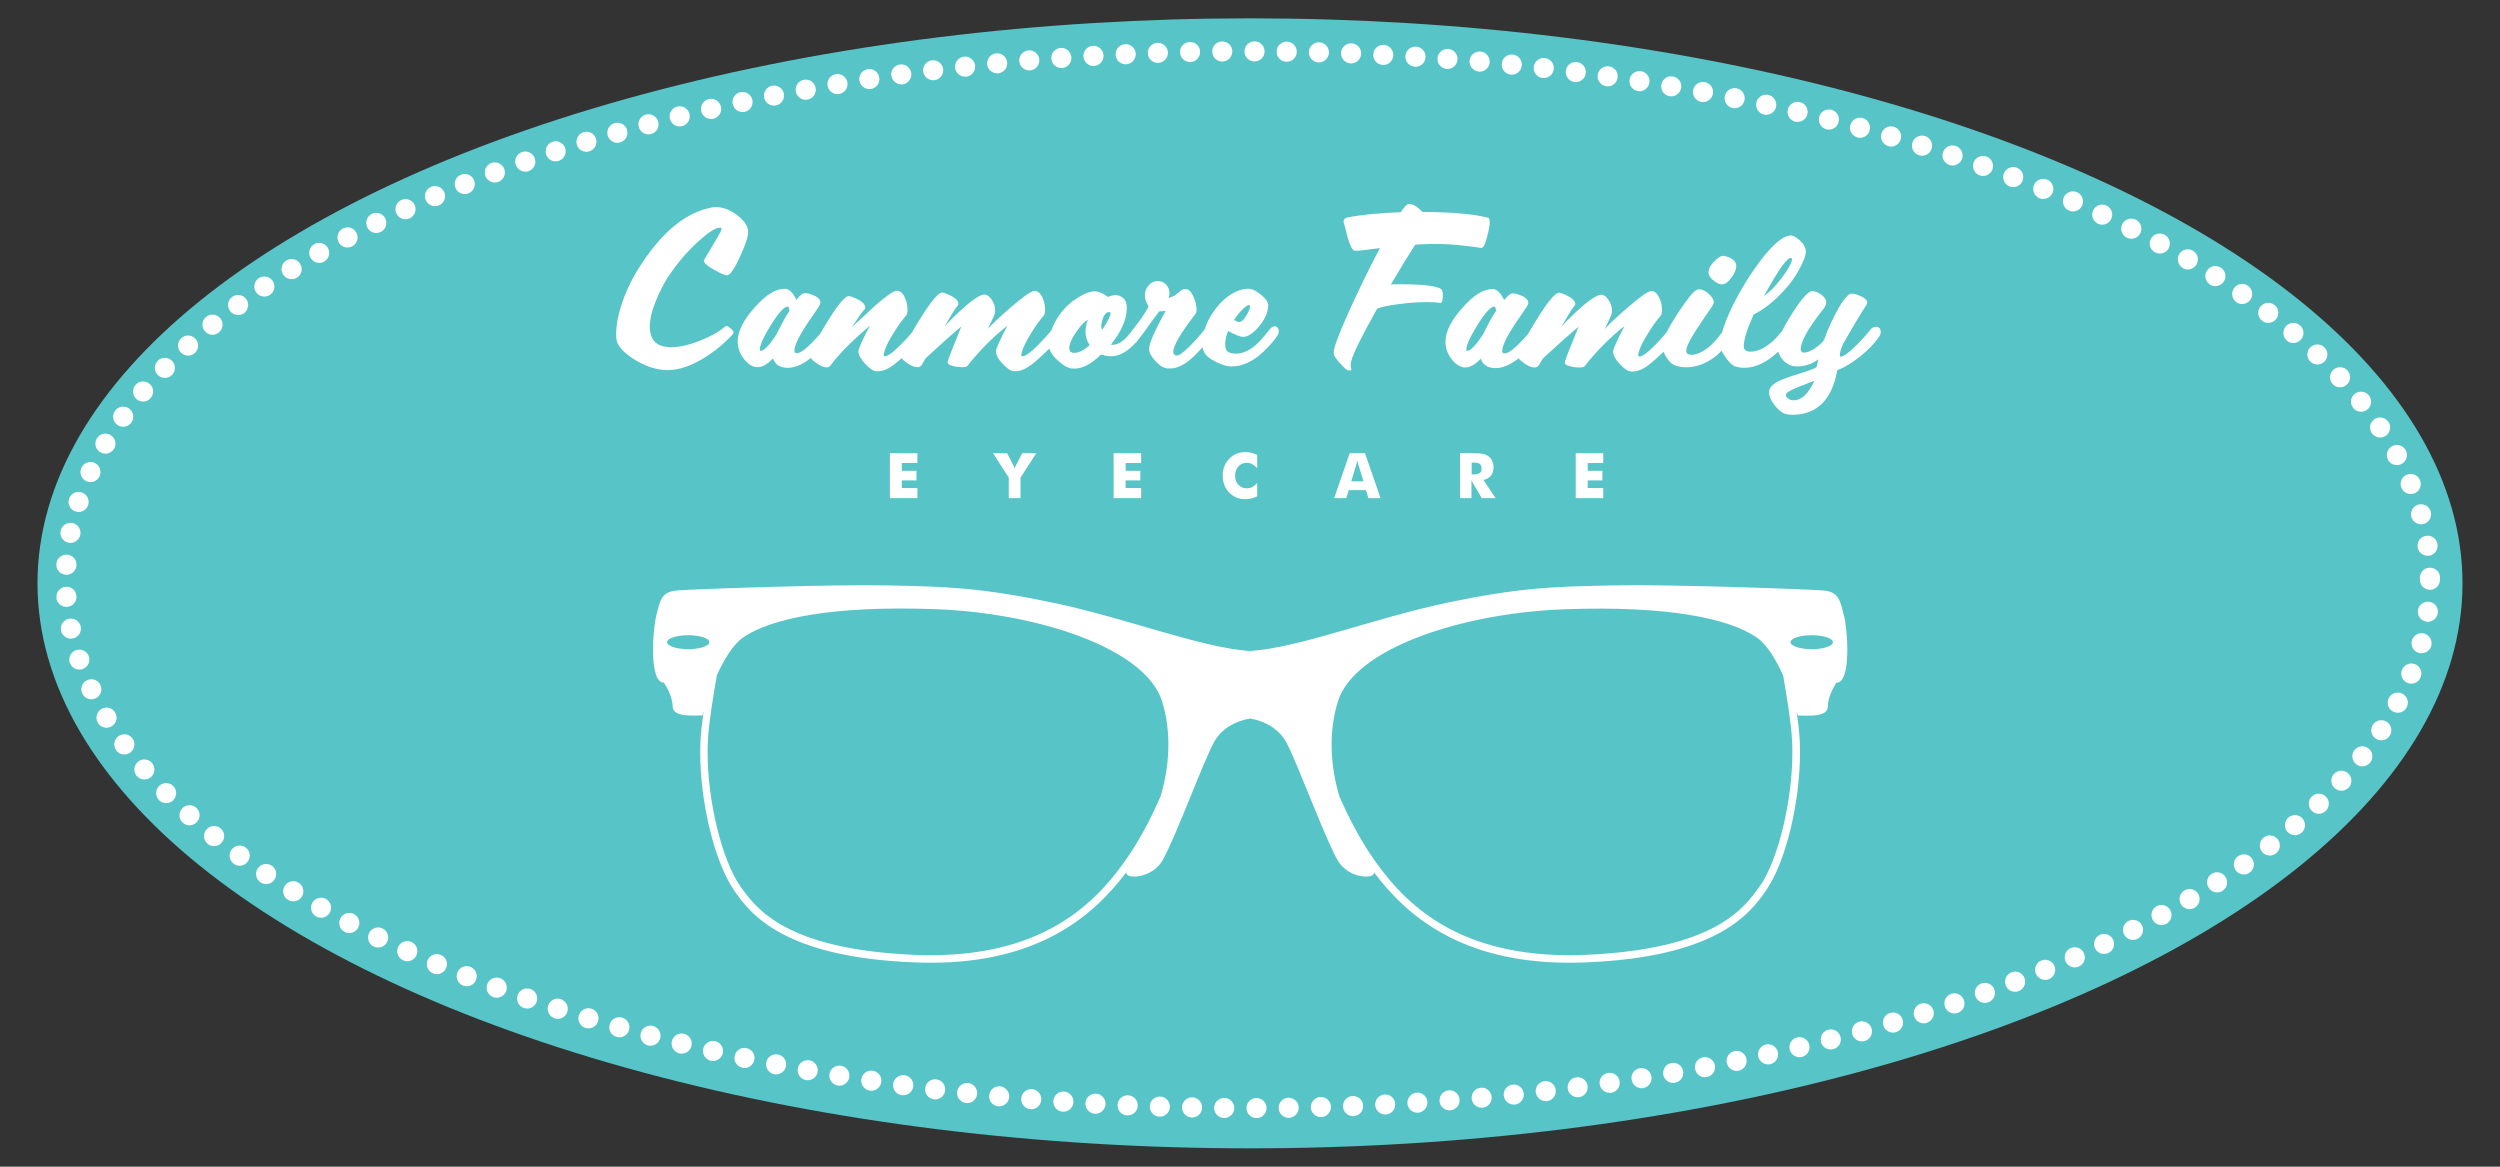 <?xml version="1.0" encoding="UTF-8"?>
<svg id="Layer_1" data-name="Layer 1" xmlns="http://www.w3.org/2000/svg" viewBox="0 0 240 112">
  <rect x="0" y="0" width="240" height="112" fill="#333333" stroke="none"/>
  <defs>
    <style>
      .cls-1 {
        fill: #57c5c7;
      }

      .cls-2 {
        fill: #fff;
      }
    </style>
  </defs>
  <ellipse class="cls-1" cx="120" cy="56" rx="116.4" ry="54.24"/>
  <path class="cls-2" d="M119.66,106.38c0-.53.43-.97.96-.97h0c.53,0,.97.43.97.96h0c0,.53-.43.97-.96.97h0c-.53,0-.96-.43-.96-.96ZM117.52,107.33c-.54,0-.96-.44-.96-.97h0c0-.54.44-.96.97-.96h0c.53,0,.96.44.96.97h0c0,.53-.44.96-.97.96h0ZM122.75,106.36c0-.54.42-.97.95-.98h0c.53,0,.97.42.98.95h0c0,.53-.42.97-.95.98h-.02c-.53,0-.95-.42-.96-.95ZM114.42,107.28c-.53-.01-.95-.45-.95-.99h0c.01-.53.45-.96.98-.95h0c.53.01.96.45.95.99h0c0,.53-.44.95-.96.95h-.02ZM125.84,106.3c-.01-.53.41-.98.94-.99h0c.53-.02.98.41.99.94h0c.01.53-.41.98-.94.99h-.03c-.52,0-.95-.42-.96-.94ZM111.31,107.2c-.53-.02-.95-.46-.93-1h0c.02-.53.46-.95,1-.93h0c.53.02.95.46.93,1h0c-.02.52-.45.93-.96.93h-.03ZM128.93,106.22c-.02-.54.39-.98.93-1h0c.53-.02.98.39,1,.93h0c.02.53-.39.98-.93,1h-.04c-.51,0-.94-.41-.96-.92ZM108.21,107.08c-.53-.02-.95-.47-.92-1.01h0c.02-.53.47-.95,1.01-.92h0c.53.02.95.47.92,1.01h0c-.02.52-.45.92-.96.92h0s-.03,0-.04,0ZM132.02,106.09c-.03-.53.38-.99.91-1.02h0c.53-.03.99.38,1.01.91h0c.03.53-.38.99-.91,1.01h0s-.03,0-.05,0h0c-.51,0-.94-.4-.96-.91ZM105.11,106.92c-.53-.03-.94-.49-.91-1.02h0c.03-.53.49-.94,1.02-.91h0c.53.03.94.49.91,1.02h0c-.03.51-.46.91-.96.91h-.06ZM135.11,105.92c-.03-.53.37-.99.9-1.03h0c.53-.03.99.37,1.02.9h0c.04.53-.37.99-.9,1.03h0s-.04,0-.06,0h0c-.5,0-.93-.39-.96-.91ZM102.01,106.72h0c-.53-.04-.93-.5-.89-1.03h0c.04-.53.5-.93,1.03-.9h0c.53.04.93.5.9,1.03h0c-.04.51-.46.9-.96.9h0s-.04,0-.07,0ZM138.2,105.71c-.04-.53.35-.99.89-1.04h0c.53-.04.99.36,1.03.89h0c.04.53-.36.99-.89,1.03h0s-.05,0-.08,0h0c-.5,0-.92-.38-.96-.89ZM98.92,106.48h0c-.53-.04-.93-.51-.88-1.04h0c.04-.53.51-.93,1.04-.88h0c.53.04.93.51.88,1.04h0c-.04.5-.46.89-.96.89h0s-.06,0-.08,0ZM141.28,105.47c-.05-.53.34-1,.87-1.05h0c.53-.05,1,.34,1.05.87h0c.05.53-.34,1-.87,1.05h0s-.06,0-.09,0h0c-.5,0-.92-.38-.96-.88ZM95.83,106.21c-.53-.05-.92-.52-.87-1.05h0c.05-.53.52-.92,1.05-.87h0c.53.05.92.52.87,1.05h0c-.05.5-.47.87-.96.87h0s-.06,0-.09,0ZM144.36,105.18c-.06-.53.33-1,.86-1.06h0c.53-.05,1,.33,1.06.86h0c.05.53-.33,1-.86,1.06h0s-.07,0-.1,0h0c-.49,0-.9-.37-.96-.87ZM92.74,105.89c-.53-.06-.91-.53-.86-1.06h0c.06-.53.53-.91,1.07-.86h0c.53.06.91.54.85,1.07h0c-.05.49-.47.86-.96.86h0s-.07,0-.1,0ZM147.43,104.86c-.06-.53.32-1.01.85-1.07h0c.53-.06,1.01.32,1.07.85h0c.06.53-.32,1.01-.85,1.07h0s-.08,0-.11,0h0c-.48,0-.9-.36-.96-.86ZM89.66,105.54c-.53-.07-.91-.55-.84-1.08h0c.06-.53.54-.91,1.07-.84h0c.53.06.91.55.84,1.08h0c-.06.49-.48.85-.96.85h0s-.08,0-.12,0ZM150.5,104.5c-.07-.53.3-1.01.83-1.08h0c.53-.07,1.01.3,1.08.83h0c.07.53-.3,1.01-.83,1.08h0s-.08,0-.13,0h0c-.48,0-.89-.35-.95-.84ZM86.57,105.14h0c-.53-.07-.9-.56-.82-1.09h0c.07-.53.56-.9,1.09-.83h0c.53.07.9.56.83,1.09h0c-.06.48-.48.83-.95.83h0s-.09,0-.13,0ZM153.57,104.09c-.08-.53.29-1.02.82-1.09h0c.53-.07,1.02.29,1.09.82h0c.08.53-.29,1.02-.82,1.09h0s-.09,0-.14,0h0c-.47,0-.88-.34-.95-.83ZM83.5,104.7c-.53-.08-.89-.57-.81-1.1h0c.08-.53.57-.89,1.1-.81h0c.53.08.89.57.81,1.1h0c-.07.48-.48.82-.95.82h0s-.1,0-.14-.01ZM156.63,103.65c-.08-.53.27-1.02.8-1.1h0c.53-.08,1.02.27,1.11.8h0c.08.53-.28,1.02-.8,1.11h0s-.1.01-.15.01h0c-.47,0-.88-.34-.95-.82ZM80.43,104.21c-.53-.09-.88-.58-.8-1.11h0c.09-.52.58-.88,1.11-.79h0c.52.09.88.58.79,1.11h0c-.08.47-.49.81-.95.81h0c-.05,0-.1,0-.16-.02ZM159.68,103.16c-.09-.53.26-1.03.79-1.11h0c.53-.09,1.03.26,1.11.78h0c.09.53-.26,1.03-.79,1.11h0c-.06.01-.11.02-.17.02h0c-.46,0-.87-.33-.95-.8ZM77.37,103.69h0c-.52-.1-.87-.6-.78-1.12h0c.1-.53.6-.87,1.12-.78h0c.52.1.87.6.78,1.12h0c-.08.47-.49.79-.95.79h0c-.06,0-.11,0-.17-.01ZM162.73,102.62c-.1-.52.25-1.03.77-1.12h0c.52-.1,1.03.25,1.13.77h0c.1.52-.25,1.03-.77,1.13h0c-.06,0-.12.02-.18.02h0c-.46,0-.86-.32-.95-.79ZM74.32,103.12c-.52-.1-.86-.61-.76-1.13h0c.1-.52.61-.87,1.13-.76h0c.52.1.87.61.76,1.13h0c-.09.46-.49.78-.95.78h0c-.06,0-.12,0-.19-.02ZM165.77,102.04c-.11-.52.23-1.03.75-1.14h0c.52-.1,1.03.23,1.14.75h0c.11.52-.23,1.03-.75,1.14h0c-.06.01-.13.02-.19.02h0c-.45,0-.85-.31-.94-.77ZM71.27,102.5c-.52-.11-.86-.62-.74-1.14h0c.11-.52.62-.86,1.14-.74h0c.52.11.86.62.74,1.14h0c-.1.46-.5.77-.94.77h0c-.06,0-.13,0-.2-.02ZM168.79,101.42c-.11-.52.22-1.03.74-1.15h0c.52-.11,1.03.22,1.15.74h0c.11.52-.22,1.04-.74,1.15h0c-.07.02-.14.02-.21.02h0c-.44,0-.84-.31-.94-.76ZM68.24,101.83c-.52-.12-.85-.63-.73-1.15h0c.12-.52.63-.84,1.15-.73h0c.52.12.84.64.73,1.15h0c-.1.45-.5.75-.94.75h0c-.07,0-.14,0-.21-.02ZM171.81,100.75c-.12-.52.2-1.04.72-1.16h0c.52-.12,1.04.2,1.16.72h0c.12.52-.2,1.04-.72,1.16h0c-.07.02-.15.02-.22.02h0c-.44,0-.83-.3-.94-.75ZM65.21,101.12c-.52-.13-.83-.65-.71-1.17h0c.13-.52.65-.83,1.17-.71h0c.52.13.83.65.71,1.17h0c-.11.44-.5.74-.94.74h0c-.08,0-.15,0-.23-.03ZM174.82,100.02c-.13-.51.18-1.04.7-1.17h0c.52-.13,1.04.18,1.17.7h0c.13.52-.18,1.04-.7,1.17h0c-.08.02-.16.03-.24.03h0c-.43,0-.83-.29-.94-.73ZM62.2,100.36c-.51-.14-.82-.66-.69-1.18h0c.13-.51.66-.82,1.18-.69h0c.52.14.82.66.69,1.18h0c-.11.43-.5.72-.93.72h0c-.08,0-.16,0-.25-.03ZM177.81,99.26c-.14-.51.17-1.04.68-1.18h0c.51-.14,1.05.16,1.19.68h0c.14.51-.16,1.04-.68,1.18h0c-.09.02-.17.03-.26.03h0c-.42,0-.81-.28-.93-.71ZM59.19,99.54c-.51-.14-.81-.68-.66-1.19h0c.14-.51.68-.81,1.19-.66h0c.51.14.81.67.67,1.19h0c-.12.42-.51.7-.93.7h0c-.09,0-.17-.01-.26-.04ZM180.8,98.43c-.15-.51.14-1.05.66-1.19h0c.51-.15,1.05.14,1.19.65h0c.15.51-.14,1.05-.65,1.2h0c-.09.03-.18.04-.27.04h0c-.42,0-.8-.27-.93-.7ZM56.21,98.68c-.51-.15-.8-.69-.64-1.2h0c.15-.51.69-.8,1.2-.65h0c.51.15.8.69.65,1.2h0c-.13.42-.51.69-.92.69h0c-.09,0-.19-.01-.28-.04ZM183.76,97.56c-.16-.51.13-1.05.63-1.21h0c.51-.16,1.05.13,1.21.63h0c.16.51-.13,1.05-.63,1.21h0c-.1.03-.19.05-.29.05h0c-.41,0-.79-.26-.92-.68ZM53.24,97.75h0c-.5-.16-.79-.71-.62-1.21h0c.16-.51.71-.79,1.22-.62h0c.5.17.79.71.62,1.22h0c-.13.41-.51.67-.92.67h0c-.1,0-.2-.01-.3-.05ZM186.71,96.63c-.17-.5.1-1.05.61-1.22h0c.51-.17,1.05.1,1.22.61h0c.17.51-.1,1.05-.61,1.22h0c-.1.03-.21.05-.31.05h0c-.4,0-.78-.26-.91-.66ZM50.29,96.77c-.5-.17-.77-.72-.6-1.23h0c.17-.5.72-.77,1.23-.6h0c.5.18.77.72.6,1.23h0c-.14.4-.51.65-.91.65h0c-.1,0-.21-.02-.31-.05ZM189.64,95.64c-.18-.5.08-1.05.59-1.23h0c.5-.18,1.05.08,1.23.58h0c.18.5-.08,1.06-.59,1.23h0c-.11.04-.22.06-.32.06h0c-.4,0-.77-.25-.91-.64ZM47.35,95.72c-.5-.18-.76-.74-.57-1.24h0c.18-.5.74-.76,1.24-.57h0c.5.18.76.74.57,1.24h0c-.14.39-.51.63-.91.63h0c-.11,0-.22-.02-.33-.06ZM192.55,94.59c-.19-.5.06-1.06.56-1.25h0c.5-.19,1.06.06,1.24.56h0c.19.5-.06,1.06-.56,1.25h0c-.11.04-.23.06-.34.06h0c-.39,0-.76-.23-.9-.62ZM44.45,94.61h0c-.5-.19-.74-.75-.54-1.25h0c.19-.5.75-.74,1.25-.54h0c.5.2.74.76.54,1.25h0c-.15.38-.51.61-.9.61h0c-.12,0-.24-.02-.35-.07ZM195.44,93.47c-.2-.5.03-1.06.53-1.26h0c.49-.2,1.06.03,1.26.53h0c.2.49-.03,1.06-.53,1.26h0c-.12.05-.24.07-.36.07h0c-.38,0-.74-.23-.89-.6ZM41.56,93.44c-.49-.21-.72-.77-.51-1.26h0c.21-.49.77-.72,1.27-.51h0c.49.21.72.77.51,1.26h0c-.16.37-.51.59-.89.59h0c-.13,0-.25-.02-.38-.08ZM198.29,92.29c-.21-.49,0-1.06.5-1.27h0c.49-.22,1.06,0,1.27.5h0c.22.49,0,1.06-.5,1.27h0c-.13.06-.26.08-.39.08h0c-.37,0-.72-.22-.88-.58ZM38.7,92.19c-.49-.22-.7-.79-.48-1.28h0c.22-.48.79-.7,1.28-.48h0c.49.22.7.79.48,1.28h0c-.16.35-.51.57-.88.57h0c-.14,0-.27-.03-.4-.09ZM201.12,91.04c-.22-.48-.02-1.06.46-1.29h0c.48-.22,1.06-.02,1.28.46h0c.22.48.02,1.06-.46,1.28h0c-.13.06-.27.09-.41.09h0c-.36,0-.71-.21-.87-.55ZM35.88,90.87c-.48-.23-.68-.81-.45-1.29h0c.23-.48.81-.68,1.29-.45h0c.48.23.68.81.45,1.29h0c-.17.34-.51.54-.87.54h0c-.14,0-.29-.03-.42-.1ZM203.91,89.71c-.24-.48-.05-1.06.42-1.3h0c.48-.24,1.06-.05,1.3.42h0c.24.48.05,1.06-.43,1.3h0c-.14.07-.29.1-.43.1h0c-.35,0-.69-.19-.86-.53ZM33.09,89.46h0c-.47-.25-.66-.83-.41-1.3h0c.25-.47.83-.66,1.3-.41h0c.47.25.66.83.41,1.3h0c-.17.33-.51.52-.86.52h0c-.15,0-.3-.03-.45-.11ZM206.66,88.3c-.26-.47-.08-1.05.38-1.31h0c.47-.25,1.06-.08,1.31.39h0c.26.47.08,1.05-.38,1.31h0c-.15.08-.3.12-.46.12h0c-.34,0-.67-.18-.85-.5ZM30.35,87.98c-.46-.26-.63-.85-.37-1.31h0c.26-.46.85-.63,1.31-.37h0c.46.26.63.85.37,1.31h0c-.18.31-.5.49-.84.49h0c-.16,0-.32-.04-.47-.12ZM209.37,86.8c-.27-.46-.12-1.05.34-1.32h0c.46-.27,1.05-.12,1.32.34h0c.27.46.11,1.05-.34,1.32h0c-.15.09-.32.14-.49.14h0c-.33,0-.65-.17-.83-.48ZM27.65,86.39c-.46-.28-.6-.87-.32-1.33h0c.28-.46.87-.6,1.33-.32h0c.46.28.6.87.32,1.33h0c-.18.3-.5.46-.82.46h0c-.17,0-.34-.05-.5-.14ZM212.03,85.22c-.29-.45-.16-1.05.29-1.33h0c.45-.29,1.05-.15,1.33.3h0c.29.45.15,1.04-.29,1.33h0c-.16.1-.34.15-.52.15h0c-.32,0-.63-.16-.81-.45ZM25.01,84.71c-.44-.3-.56-.9-.27-1.34h0c.3-.44.89-.56,1.34-.27h0c.45.29.57.89.27,1.34h0c-.18.28-.49.43-.8.43h0c-.18,0-.37-.05-.54-.16ZM214.62,83.53c-.3-.44-.2-1.04.24-1.34h0c.44-.3,1.04-.2,1.34.24h0c.3.44.2,1.04-.24,1.34h0c-.17.12-.36.18-.55.18h0c-.3,0-.6-.14-.79-.42ZM22.44,82.92c-.43-.32-.53-.92-.21-1.35h0c.31-.43.92-.53,1.35-.21h0c.43.31.53.92.21,1.35h0c-.19.26-.48.4-.78.4h0c-.2,0-.39-.06-.57-.18ZM217.14,81.75c-.32-.42-.24-1.03.18-1.35h0c.42-.32,1.03-.24,1.35.18h0c.32.42.24,1.03-.18,1.35h0c-.18.14-.38.2-.59.2h0c-.29,0-.58-.13-.77-.38ZM19.95,81.02h0c-.42-.34-.48-.94-.15-1.36h0c.33-.42.94-.48,1.36-.15h0c.42.33.48.94.14,1.36h0c-.19.24-.47.36-.75.36h0c-.21,0-.42-.07-.6-.21ZM219.58,79.84c-.34-.41-.3-1.02.11-1.36h0c.41-.34,1.02-.3,1.36.11h0c.34.41.3,1.02-.11,1.36h0c-.18.15-.4.23-.62.23h0c-.27,0-.54-.12-.74-.34ZM17.55,78.98c-.4-.35-.43-.96-.07-1.36h0c.36-.4.97-.43,1.36-.07h0c.4.35.43.96.07,1.36h0c-.19.21-.46.32-.72.32h0c-.23,0-.46-.08-.64-.25ZM221.91,77.82c-.37-.38-.35-1,.03-1.36h0c.38-.37,1-.35,1.36.03h0c.37.38.35,1-.03,1.36h0c-.19.18-.43.27-.66.27h0c-.26,0-.51-.1-.7-.3ZM15.27,76.82c-.37-.38-.37-.99,0-1.36h0c.38-.38.99-.37,1.36,0h0c.38.38.37.99,0,1.36h0c-.19.19-.43.28-.68.28h0c-.25,0-.5-.1-.69-.29ZM224.12,75.66c-.39-.36-.42-.97-.06-1.36h0c.36-.39.97-.42,1.36-.06h0c.39.36.42.97.06,1.36h0c-.19.21-.45.31-.71.31h0c-.23,0-.47-.09-.66-.26ZM13.13,74.5c-.35-.4-.3-1.01.1-1.36h0c.4-.35,1.01-.3,1.36.1h0c.35.4.3,1.01-.1,1.36h0c-.18.16-.41.23-.63.23h0c-.27,0-.54-.11-.73-.34ZM226.19,73.36c-.42-.33-.49-.94-.16-1.35h0c.33-.42.94-.49,1.35-.16h0c.42.33.49.94.16,1.35h0c-.19.24-.47.37-.76.37h0c-.21,0-.42-.07-.6-.21ZM11.16,72.03c-.32-.43-.22-1.03.21-1.35h0c.43-.32,1.03-.22,1.35.21h0c.31.43.22,1.03-.21,1.35h0c-.17.13-.37.19-.57.19h0c-.3,0-.59-.14-.78-.39ZM228.07,70.91c-.44-.3-.56-.9-.27-1.34h0c.3-.44.89-.56,1.34-.27h0c.44.3.56.9.27,1.34h0c-.18.28-.49.43-.8.43h0c-.18,0-.37-.05-.53-.16ZM9.4,69.39c-.28-.46-.13-1.05.33-1.32h0c.46-.28,1.05-.13,1.32.33h0c.28.46.13,1.05-.33,1.32h0c-.16.1-.33.14-.5.14h0c-.33,0-.65-.17-.83-.46ZM229.73,68.31c-.47-.25-.65-.83-.4-1.31h0c.25-.47.84-.65,1.31-.4h0c.47.25.65.83.4,1.31h0c-.17.33-.5.51-.85.51h0c-.15,0-.31-.04-.45-.11ZM7.9,66.58c-.23-.48-.02-1.06.46-1.28h0c.48-.23,1.06-.02,1.28.46h0c.23.48.02,1.06-.46,1.28h0c-.13.06-.27.09-.41.09h0c-.36,0-.71-.21-.87-.55ZM231.13,65.56c-.5-.2-.74-.76-.54-1.26h0c.2-.49.76-.73,1.25-.54h0c.5.2.74.76.54,1.26h0c-.15.38-.51.61-.9.61h0c-.12,0-.24-.02-.36-.07ZM6.7,63.63c-.17-.5.1-1.05.61-1.22h0c.5-.17,1.05.1,1.22.6h0c.17.5-.1,1.05-.6,1.22h0c-.1.04-.21.05-.31.05h0c-.4,0-.78-.25-.91-.66ZM232.22,62.68c-.52-.14-.82-.67-.68-1.18h0c.14-.51.67-.82,1.18-.68h0c.51.14.82.67.68,1.18h0c-.11.43-.51.71-.93.71h0c-.08,0-.17,0-.25-.03ZM5.86,60.54c-.11-.52.23-1.03.75-1.14h0c.52-.1,1.03.23,1.14.75h0c.11.52-.23,1.03-.75,1.14h0c-.06.01-.13.02-.19.02h0c-.45,0-.85-.31-.95-.77ZM232.95,59.68c-.53-.07-.9-.56-.83-1.08h0c.07-.53.55-.9,1.08-.83h0c.53.07.9.55.83,1.08h0c-.06.48-.48.84-.95.84h0s-.09,0-.13,0ZM5.42,57.36c-.04-.53.36-.99.89-1.03h0c.53-.04.99.36,1.03.9h0c.04.53-.36.99-.9,1.03h-.07c-.5,0-.93-.39-.96-.9ZM232.31,55.65s0-.06,0-.09h0s0-.06,0-.09h0c0-.54.42-.97.96-.97h0c.53,0,.97.42.97.95h0s0,.07,0,.1h0s0,.06,0,.1h0c0,.53-.43.97-.96.97h0c-.53,0-.97-.43-.97-.97ZM6.31,55.17c-.53-.03-.94-.49-.9-1.02h0c.03-.53.49-.94,1.03-.9h0c.53.03.94.49.9,1.02h0c-.03.51-.46.91-.96.91h0s-.04,0-.06,0ZM232.09,52.53c-.07-.53.29-1.02.82-1.09h0c.53-.08,1.02.29,1.09.82h0c.07.53-.29,1.02-.82,1.09h0s-.09,0-.14,0h0c-.47,0-.88-.35-.95-.83ZM6.58,52.1c-.52-.1-.87-.61-.76-1.13h0c.1-.52.61-.87,1.13-.76h0c.52.1.86.61.76,1.13h0c-.09.46-.5.78-.95.78h0c-.06,0-.13,0-.19-.02ZM231.49,49.63c-.14-.51.16-1.04.67-1.19h0c.51-.14,1.04.16,1.19.67h0c.14.51-.16,1.04-.67,1.19h0c-.08.02-.17.03-.26.03h0c-.42,0-.81-.28-.93-.71ZM7.24,49.1c-.5-.17-.78-.71-.61-1.22h0c.17-.5.71-.78,1.22-.61h0c.5.17.78.71.61,1.22h0c-.13.4-.51.66-.91.66h0c-.1,0-.2-.02-.3-.05ZM230.53,46.83c-.2-.49.03-1.06.53-1.26h0c.49-.2,1.06.03,1.26.53h0c.2.49-.03,1.06-.53,1.26h0c-.12.05-.24.07-.36.07h0c-.38,0-.74-.22-.89-.6ZM8.28,46.19c-.48-.22-.69-.8-.47-1.28h0c.22-.48.8-.69,1.28-.47h0c.48.22.69.8.47,1.28h0c-.16.35-.51.56-.87.56h0c-.14,0-.27-.03-.41-.09ZM229.25,44.14c-.25-.47-.08-1.05.39-1.31h0c.47-.25,1.05-.08,1.31.39h0c.25.47.08,1.06-.39,1.31h0c-.14.08-.3.12-.46.12h0c-.34,0-.67-.18-.85-.5ZM9.63,43.42c-.46-.27-.61-.86-.34-1.32h0c.27-.46.86-.61,1.32-.34h0c.46.27.61.87.34,1.32h0c-.18.3-.5.47-.83.47h0c-.17,0-.34-.05-.49-.14ZM227.69,41.58c-.3-.44-.18-1.04.26-1.34h0c.44-.3,1.04-.18,1.34.26h0c.3.44.18,1.04-.26,1.34h0c-.17.11-.35.16-.54.16h0c-.31,0-.61-.15-.8-.42ZM11.26,40.79c-.43-.31-.53-.92-.22-1.35h0c.31-.43.91-.53,1.35-.22h0c.43.31.53.92.22,1.35h0c-.19.26-.48.4-.78.4h0c-.19,0-.39-.06-.56-.18ZM225.91,39.16h0c-.34-.42-.27-1.02.15-1.35h0c.42-.33,1.02-.27,1.35.15h0c.34.42.27,1.03-.15,1.36h0c-.18.14-.39.21-.6.21h0c-.28,0-.56-.12-.75-.36ZM13.11,38.32c-.4-.34-.45-.95-.11-1.36h0c.35-.41.95-.45,1.36-.11h0c.41.34.46.95.11,1.36h0c-.19.22-.46.34-.73.34h0c-.22,0-.45-.08-.63-.23ZM223.94,36.87c-.36-.39-.34-1,.05-1.36h0c.39-.36,1-.34,1.36.05h0c.36.39.34,1-.05,1.36h0c-.18.17-.42.26-.66.26h0c-.26,0-.52-.1-.71-.31ZM15.15,36c-.38-.37-.38-.98-.01-1.36h0c.37-.38.99-.38,1.36-.01h0c.38.37.39.98.02,1.36h0c-.19.19-.44.29-.69.29h0c-.25,0-.49-.09-.68-.28ZM221.81,34.73h0c-.39-.37-.4-.98-.04-1.36h0c.37-.39.98-.4,1.36-.04h0c.38.37.4.98.04,1.36h0c-.19.2-.45.3-.7.3h0c-.24,0-.48-.09-.66-.26ZM17.34,33.82c-.36-.39-.33-1,.07-1.36h0c.39-.36,1-.33,1.36.07h0c.36.4.33,1.01-.07,1.36h0c-.18.17-.42.25-.64.25h0c-.26,0-.53-.11-.72-.32ZM219.55,32.7c-.41-.34-.46-.95-.12-1.36h0c.34-.41.95-.46,1.36-.11h0c.41.34.46.95.11,1.36h0c-.19.22-.46.34-.74.34h0c-.22,0-.44-.07-.62-.23ZM19.65,31.77c-.34-.41-.27-1.02.14-1.35h0c.41-.34,1.02-.27,1.36.14h0c.34.42.27,1.02-.14,1.36h0c-.18.14-.39.22-.61.22h0c-.28,0-.56-.12-.75-.36ZM217.17,30.8c-.42-.32-.51-.93-.18-1.35h0c.32-.42.93-.51,1.35-.18h0c.43.32.51.93.18,1.35h0c-.19.25-.48.38-.77.38h0c-.2,0-.41-.06-.58-.2ZM22.08,29.85c-.31-.43-.22-1.03.21-1.35h0c.43-.31,1.03-.22,1.35.21h0c.31.43.22,1.03-.21,1.35h0c-.17.13-.37.18-.57.18h0c-.3,0-.59-.14-.78-.39ZM214.7,29.01c-.44-.3-.54-.91-.24-1.34h0c.3-.44.9-.55,1.34-.24h0c.44.3.54.91.24,1.34h0c-.19.27-.49.42-.79.42h0c-.19,0-.38-.06-.55-.17ZM24.58,28.05c-.3-.44-.18-1.04.26-1.34h0c.44-.3,1.04-.18,1.34.26h0c.3.44.18,1.04-.26,1.34h0c-.17.11-.35.16-.54.16h0c-.31,0-.62-.15-.8-.43ZM212.16,27.32c-.45-.29-.58-.88-.3-1.33h0c.29-.45.88-.58,1.33-.3h0c.45.28.59.88.3,1.33h0c-.18.29-.5.45-.82.45h0c-.18,0-.36-.05-.52-.15ZM27.17,26.34c-.28-.45-.14-1.05.32-1.33h0c.46-.28,1.05-.14,1.33.32h0c.28.46.14,1.05-.32,1.33h0c-.16.1-.33.14-.5.14h0c-.33,0-.64-.16-.83-.46ZM209.55,25.73c-.46-.27-.62-.86-.35-1.32h0c.27-.46.86-.62,1.32-.34h0c.46.27.62.86.34,1.32h0c-.18.3-.5.48-.83.48h0c-.17,0-.34-.04-.49-.13ZM29.81,24.75c-.26-.46-.1-1.05.36-1.31h0c.46-.26,1.05-.1,1.31.36h0c.26.46.1,1.05-.36,1.31h0c-.15.09-.31.13-.47.13h0c-.34,0-.66-.18-.84-.49ZM206.88,24.23c-.47-.25-.64-.84-.39-1.31h0c.25-.47.84-.64,1.31-.39h0c.47.26.64.84.39,1.31h0c-.17.32-.5.5-.85.5h0c-.15,0-.31-.04-.46-.12ZM32.51,23.24c-.25-.47-.07-1.06.41-1.3h0c.47-.25,1.05-.07,1.3.41h0c.25.47.06,1.05-.41,1.3h0c-.14.07-.3.11-.45.11h0c-.35,0-.68-.19-.86-.52ZM204.17,22.82h0c-.47-.24-.67-.82-.43-1.3h0c.24-.48.82-.67,1.3-.43h0c.48.24.67.82.43,1.3h0c-.17.34-.51.53-.86.53h0c-.15,0-.3-.03-.43-.1ZM35.26,21.82c-.23-.48-.03-1.06.44-1.29h0c.48-.23,1.06-.03,1.29.45h0c.23.48.04,1.06-.44,1.29h0c-.14.06-.28.1-.42.1h0c-.36,0-.7-.2-.87-.54ZM201.41,21.48c-.48-.22-.69-.8-.47-1.28h0c.22-.48.8-.69,1.28-.47h0c.48.23.69.8.46,1.28h0c-.16.35-.51.56-.87.56h0c-.14,0-.28-.03-.41-.09ZM38.05,20.48c-.22-.49,0-1.06.48-1.28h0c.48-.22,1.06,0,1.28.48h0c.22.48,0,1.06-.48,1.28h0c-.13.06-.26.09-.4.09h0c-.37,0-.72-.21-.88-.57ZM198.62,20.22c-.49-.22-.71-.78-.5-1.27h0c.21-.49.78-.71,1.27-.5h0c.49.21.71.78.5,1.27h0c-.16.36-.51.58-.89.58h0c-.13,0-.26-.03-.38-.08ZM40.87,19.21c-.21-.49.02-1.06.51-1.27h0c.49-.21,1.06.02,1.27.51h0c.21.49-.02,1.06-.51,1.27h0c-.12.05-.25.07-.38.07h0c-.38,0-.74-.22-.89-.59ZM195.79,19.03c-.49-.2-.73-.76-.53-1.26h0c.2-.49.76-.73,1.26-.53h0c.49.2.73.76.53,1.26h0c-.15.37-.51.6-.9.6h0c-.12,0-.24-.02-.36-.07ZM43.72,18.02c-.2-.5.05-1.06.54-1.25h0c.5-.2,1.06.05,1.25.54h0c.19.5-.05,1.06-.54,1.25h0c-.11.05-.23.07-.35.07h0c-.38,0-.75-.23-.9-.61ZM192.93,17.9c-.5-.19-.75-.75-.56-1.24h0c.19-.5.74-.75,1.24-.56h0c.5.19.75.75.56,1.24h0c-.14.38-.51.62-.9.62h0c-.11,0-.23-.02-.34-.06ZM46.6,16.89c-.18-.5.07-1.06.57-1.24h0c.5-.18,1.05.07,1.24.57h0c.18.5-.07,1.05-.57,1.24h0c-.11.04-.22.06-.34.06h0c-.39,0-.76-.24-.91-.63ZM190.05,16.84c-.5-.18-.76-.73-.59-1.23h0c.18-.5.73-.76,1.23-.59h0c.5.18.76.73.59,1.23h0c-.14.4-.51.64-.91.64h0c-.11,0-.22-.02-.32-.06ZM49.51,15.83c-.17-.5.09-1.05.6-1.23h0c.5-.18,1.05.09,1.23.6h0c.18.5-.09,1.05-.59,1.23h0c-.1.04-.21.05-.32.05h0c-.4,0-.77-.25-.91-.65ZM187.14,15.84h0c-.5-.17-.78-.71-.61-1.22h0c.17-.5.71-.78,1.22-.61h0c.5.17.78.71.61,1.22h0c-.14.4-.51.66-.91.66h0c-.1,0-.2-.02-.3-.05ZM52.43,14.83c-.16-.51.11-1.05.62-1.22h0c.5-.16,1.05.11,1.21.62h0c.16.51-.11,1.05-.62,1.21h0c-.1.03-.2.05-.3.05h0c-.41,0-.78-.26-.92-.67ZM184.22,14.9h0c-.51-.16-.79-.7-.63-1.21h0c.16-.51.7-.79,1.21-.63h0c.51.16.79.7.64,1.21h0c-.13.42-.51.68-.92.68h0c-.09,0-.19-.02-.28-.04ZM55.38,13.89c-.15-.51.13-1.05.64-1.2h0c.51-.16,1.05.13,1.2.64h0c.15.51-.14,1.05-.65,1.2h0c-.09.03-.18.04-.28.04h0c-.42,0-.8-.27-.92-.69ZM181.27,14.02c-.51-.15-.81-.68-.66-1.19h0c.15-.51.69-.81,1.2-.66h0c.51.15.8.69.66,1.2h0c-.12.42-.51.7-.92.7h0c-.09,0-.18-.01-.27-.04ZM58.34,13.01c-.14-.51.15-1.05.67-1.19h0c.51-.14,1.05.15,1.19.66h0c.14.51-.15,1.05-.67,1.19h0c-.09.02-.18.04-.26.04h0c-.42,0-.81-.28-.93-.7ZM178.31,13.19c-.51-.14-.82-.67-.68-1.18h0c.14-.51.67-.82,1.18-.68h0c.51.14.82.67.68,1.19h0c-.12.43-.51.71-.93.71h0c-.08,0-.17,0-.25-.03ZM61.32,12.18c-.14-.51.17-1.04.69-1.18h0c.52-.14,1.04.17,1.18.69h0c.14.52-.17,1.04-.69,1.18h0c-.08.02-.17.03-.25.03h0c-.43,0-.82-.29-.93-.72ZM175.34,12.41c-.52-.13-.83-.65-.7-1.17h0c.13-.52.65-.83,1.17-.7h0c.52.13.83.65.7,1.17h0c-.11.44-.5.73-.93.73h0c-.08,0-.16,0-.24-.03ZM64.31,11.4c-.13-.52.19-1.04.71-1.17h0c.52-.13,1.04.19,1.17.71h0c.13.52-.19,1.04-.71,1.17h0c-.08.02-.15.03-.23.03h0c-.43,0-.83-.3-.94-.74ZM172.35,11.68c-.52-.12-.84-.64-.72-1.16h0c.12-.52.64-.84,1.16-.72h0c.52.12.84.64.72,1.16h0c-.1.45-.5.74-.94.74h0c-.07,0-.15,0-.22-.02ZM67.32,10.67c-.12-.52.21-1.04.73-1.16h0c.52-.12,1.04.21,1.16.73h0c.12.52-.21,1.04-.73,1.16h0c-.07.02-.14.02-.22.02h0c-.44,0-.84-.3-.94-.75ZM169.35,11c-.52-.11-.85-.63-.74-1.15h0c.11-.52.63-.85,1.15-.74h0c.52.11.85.63.74,1.15h0c-.1.45-.5.76-.94.76h0c-.07,0-.14,0-.21-.02ZM70.34,9.99c-.11-.52.22-1.03.74-1.14h0c.52-.11,1.03.22,1.15.74h0c.11.52-.22,1.03-.74,1.15h0c-.07.02-.13.02-.2.02h0c-.45,0-.85-.31-.94-.77ZM166.33,10.37c-.52-.11-.86-.62-.75-1.14h0c.11-.52.62-.86,1.14-.75h0c.52.1.86.61.75,1.14h0c-.09.46-.5.77-.95.77h0c-.06,0-.13,0-.19-.02ZM73.36,9.36c-.1-.52.24-1.03.76-1.13h0c.52-.1,1.03.24,1.13.76h0c.1.52-.24,1.03-.76,1.13h0c-.06.01-.13.02-.19.02h0c-.45,0-.86-.32-.95-.78ZM163.31,9.78h0c-.52-.1-.87-.6-.77-1.12h0c.1-.53.6-.87,1.13-.77h0c.52.1.87.6.77,1.12h0c-.09.46-.49.79-.95.79h0c-.06,0-.12,0-.18-.02ZM76.4,8.78c-.1-.53.25-1.03.78-1.12h0c.53-.1,1.03.25,1.12.78h0c.1.53-.25,1.03-.78,1.12h0c-.06.01-.12.02-.17.02h0c-.46,0-.86-.33-.95-.79ZM160.28,9.24c-.53-.09-.88-.59-.79-1.11h0c.09-.53.59-.88,1.11-.79h0c.52.09.88.59.79,1.11h0c-.08.47-.49.8-.95.8h0c-.06,0-.11,0-.16-.01ZM79.45,8.23c-.09-.53.27-1.02.79-1.11h0c.53-.09,1.02.27,1.11.79h0c.09.53-.27,1.02-.79,1.11h0c-.05,0-.1.02-.16.02h0c-.46,0-.87-.34-.95-.81ZM157.24,8.74h0c-.53-.08-.89-.58-.8-1.1h0c.08-.53.58-.89,1.1-.8h0c.53.08.89.58.8,1.1h0c-.07.47-.48.82-.95.82h0s-.1,0-.15-.01ZM82.5,7.74c-.08-.53.28-1.02.81-1.1h0c.53-.08,1.02.28,1.1.81h0c.08.53-.28,1.02-.81,1.1h0s-.1,0-.14,0h0c-.47,0-.88-.34-.95-.82ZM154.2,8.28c-.53-.08-.9-.57-.82-1.09h0c.07-.53.56-.89,1.09-.82h0c.53.08.9.56.82,1.09h0c-.07.48-.48.83-.95.83h0s-.09,0-.14,0ZM85.56,7.28c-.07-.53.3-1.01.83-1.09h0c.53-.07,1.01.3,1.09.82h0c.07.53-.3,1.02-.82,1.09h0s-.09,0-.13,0h0c-.47,0-.89-.35-.95-.83ZM151.15,7.87c-.53-.07-.9-.55-.83-1.08h0c.07-.53.55-.9,1.08-.83h0c.53.07.9.55.83,1.08h0c-.06.49-.48.84-.95.84h0s-.08,0-.13,0ZM88.62,6.87c-.06-.53.31-1.01.84-1.08h0c.53-.06,1.01.31,1.08.84h0c.06.53-.31,1.01-.84,1.07h0s-.08,0-.12,0h0c-.48,0-.9-.36-.96-.85ZM148.09,7.49c-.53-.06-.91-.54-.85-1.07h0c.06-.53.54-.91,1.07-.85h0c.53.06.91.54.85,1.07h0c-.06.49-.47.85-.96.85h0s-.07,0-.11,0ZM91.69,6.5c-.06-.53.32-1,.85-1.06h0c.53-.06,1.01.32,1.07.85h0c.06.53-.32,1.01-.85,1.07h0s-.07,0-.11,0h0c-.49,0-.91-.37-.96-.86ZM145.03,7.16c-.53-.05-.92-.53-.86-1.06h0c.05-.53.53-.92,1.06-.86h0c.53.05.92.53.86,1.06h0c-.05.5-.47.87-.96.87h0s-.06,0-.1,0ZM94.77,6.17c-.05-.53.34-1,.87-1.05h0c.53-.05,1,.34,1.05.87h0c.05.53-.34,1-.87,1.05h0s-.06,0-.1,0h0c-.49,0-.91-.38-.96-.87ZM141.96,6.87c-.53-.05-.92-.51-.88-1.05h0c.05-.53.52-.92,1.05-.87h0c.53.05.92.51.88,1.05h0c-.05.5-.47.88-.96.88h0s-.06,0-.09,0ZM97.85,5.88c-.04-.53.35-1,.88-1.04h0c.53-.05,1,.35,1.04.88h0c.05.53-.35,1-.88,1.04h0s-.05,0-.08,0h0c-.5,0-.92-.38-.96-.88ZM138.89,6.62c-.53-.04-.93-.5-.89-1.03h0c.04-.53.51-.93,1.03-.89h0c.53.04.93.5.89,1.03h0c-.04.51-.46.89-.96.89h0s-.05,0-.07,0ZM100.93,5.63c-.04-.53.36-.99.89-1.03h0c.53-.04.99.36,1.03.9h0c.04.53-.36.99-.89,1.03h0s-.05,0-.07,0h0c-.5,0-.93-.39-.96-.9ZM135.82,6.4c-.53-.03-.94-.49-.9-1.02h0c.03-.53.49-.94,1.03-.9h0c.53.03.94.49.9,1.03h0c-.03.51-.46.9-.96.9h-.06ZM104.01,5.42c-.03-.53.38-.99.91-1.02h0c.53-.03.99.38,1.02.91h0c.03.53-.38.99-.91,1.02h-.06c-.51,0-.93-.39-.96-.91ZM132.74,6.23h0c-.53-.02-.94-.48-.91-1.01h0c.03-.53.48-.94,1.01-.91h0c.53.02.94.48.91,1.01h0c-.02.52-.45.92-.96.92h0s-.03,0-.05,0ZM107.1,5.25c-.02-.53.39-.98.92-1.01h0c.53-.02.98.38,1.01.92h0c.02.53-.38.99-.92,1.01h-.05c-.51,0-.94-.4-.96-.92ZM129.67,6.09h0c-.53-.02-.95-.47-.93-1h0c.02-.53.47-.95,1-.93h0c.53.02.95.47.93,1h0c-.02.52-.45.93-.96.93h-.04ZM110.19,5.11c-.02-.53.4-.98.93-1h0c.54-.02.98.4,1,.93h0c.02.53-.4.98-.93,1h-.03c-.52,0-.95-.41-.96-.93ZM126.59,5.99c-.54-.01-.95-.46-.94-.99h0c.02-.54.46-.95.99-.94h0c.53.02.95.46.94.99h0c-.01.52-.44.94-.96.94h-.02ZM113.28,5.02c-.01-.53.41-.98.95-.99h0c.53-.01.98.41.98.94h0c.01.53-.41.98-.94.99h-.02c-.52,0-.95-.42-.96-.94ZM123.51,5.93h0c-.53,0-.96-.45-.95-.98h0c0-.53.45-.96.98-.95h0c.53,0,.96.45.95.98h0c0,.53-.44.95-.96.95h-.02ZM116.37,4.95c0-.53.42-.97.96-.97h0c.53,0,.97.42.97.95h0c0,.54-.42.97-.95.98h-.01c-.53,0-.96-.42-.96-.96ZM120.43,5.9c-.53,0-.96-.43-.96-.97h0c0-.53.43-.96.97-.96h0c.53,0,.96.43.96.97h0c0,.53-.43.96-.96.96h0Z"/>
  <g>
    <polygon class="cls-2" points="85.43 47.82 88.07 47.82 88.07 46.85 86.57 46.85 86.57 46.12 87.98 46.12 87.98 45.2 86.57 45.2 86.57 44.45 88.07 44.45 88.07 43.51 85.43 43.51 85.43 47.82"/>
    <path class="cls-2" d="M97.56,44.62s-.01.02-.02.04c-.06.12-.11.22-.13.32-.02-.11-.07-.22-.13-.33,0-.02-.01-.03-.02-.03l-.58-1.11h-1.35l1.51,2.34v1.97h1.13v-1.97l1.51-2.34h-1.35l-.57,1.11Z"/>
    <polygon class="cls-2" points="106.91 47.82 109.55 47.82 109.55 46.85 108.06 46.85 108.06 46.12 109.47 46.12 109.47 45.2 108.06 45.2 108.06 44.45 109.55 44.45 109.55 43.51 106.91 43.51 106.91 47.82"/>
    <path class="cls-2" d="M119.57,43.4c-.31,0-.6.05-.86.16-.26.1-.49.26-.69.47-.22.22-.38.46-.48.73-.11.27-.16.57-.16.9,0,.41.08.78.25,1.11.17.33.41.6.74.82.17.11.35.2.55.25.2.06.42.08.65.08.19,0,.38-.02.56-.07.18-.05.37-.11.56-.2v-1.29c-.16.18-.32.31-.48.4-.16.08-.33.12-.51.12-.33,0-.6-.11-.81-.34-.21-.23-.32-.51-.32-.86,0-.37.1-.67.31-.9.21-.23.48-.35.82-.35.18,0,.35.04.51.13s.32.21.48.39v-1.28c-.19-.09-.37-.16-.56-.2-.18-.05-.37-.07-.56-.07Z"/>
    <path class="cls-2" d="M129.57,43.51l-1.49,4.31h1.17l.22-.77h1.67l.22.77h1.17l-1.49-4.31h-1.47ZM129.72,46.21l.43-1.42c.03-.09.05-.18.08-.28.02-.1.05-.2.08-.3.04.15.07.27.09.37.02.1.04.17.06.21l.44,1.42h-1.17Z"/>
    <path class="cls-2" d="M143.13,45.66c.16-.21.25-.48.25-.81,0-.22-.04-.42-.13-.6-.08-.18-.2-.33-.36-.45-.14-.1-.3-.18-.49-.22-.19-.04-.52-.07-1.01-.07h-1.23v4.31h1.1v-1.69l.99,1.69h1.33l-1.17-1.74c.31-.07.55-.21.72-.42ZM142.05,45.41c-.12.09-.3.13-.55.13h-.22v-1.13h.24c.26,0,.44.05.55.14.11.09.16.24.16.46,0,.18-.06.32-.18.41Z"/>
    <polygon class="cls-2" points="151.27 47.82 153.91 47.82 153.91 46.85 152.42 46.85 152.42 46.12 153.83 46.12 153.83 45.2 152.42 45.2 152.42 44.45 153.91 44.45 153.91 43.51 151.27 43.51 151.27 47.82"/>
    <path class="cls-2" d="M69.78,31.29c-.06,0-.12.02-.17.06-.62.52-1.42.97-2.41,1.35-1.04.42-1.96.63-2.77.63-.56,0-1-.11-1.33-.32-.48-.33-.72-.88-.72-1.65,0-.71.2-1.56.61-2.54.32-.78.68-1.51,1.1-2.16.9-1.37,1.89-2.54,2.98-3.51.95-.86,1.63-1.29,2.03-1.29.11,0,.17.04.17.11,0,.1-.13.37-.38.8-.51.86-.94,1.59-1.31,2.2-.08.2.23.5.91.89.65.38,1.08.57,1.31.57.04,0,.07,0,.09-.02.3-.14.71-.77,1.21-1.9.51-1.13.75-1.9.72-2.33-.04-.51-.39-1.02-1.06-1.53-.67-.51-1.35-.77-2.05-.77-.14,0-.27.01-.38.04-2.56.47-4.93,2.47-7.12,6-.68,1.11-1.21,2.27-1.59,3.47-.32,1.02-.47,1.91-.47,2.66,0,.34.03.61.09.8.24.59.85,1.18,1.84,1.77,1.04.61,2.04.91,3.02.91,1.05,0,2.19-.38,3.44-1.14,1.06-.65,2.01-1.42,2.83-2.33.1-.13.05-.28-.14-.46-.2-.18-.34-.28-.45-.28Z"/>
    <path class="cls-2" d="M122.33,31.35c-.15,0-.29.08-.42.25-.53.67-.95,1.15-1.27,1.44-.66.61-1.33.91-2.02.91-.45,0-.76-.13-.91-.38-.06-.11-.09-.3-.09-.55,0-.38.09-.8.28-1.25.68.39,1.18.58,1.49.57.45-.04.95-.37,1.48-1.01.54-.63.83-1.28.88-1.94.03-.33-.19-.68-.65-1.06-.42-.34-.77-.54-1.04-.59-.58-.08-1.21.1-1.9.53-.68.43-1.28,1.05-1.8,1.86-.32.49-.55.98-.7,1.47-.02.02-.04.04-.06.07-.37.49-.84,1.03-1.42,1.6-.58.58-.98.86-1.2.86-.23,0-.34-.13-.34-.38,0-.57.71-1.78,2.14-3.64.06-.08.09-.2.09-.38,0-.4-.11-.84-.32-1.3-.22-.46-.47-.69-.78-.69-.14,0-.28.06-.44.19-.43.38-.81.61-1.14.68.05-.14.08-.29.08-.46,0-.29-.09-.55-.28-.78-.18-.23-.43-.35-.75-.38-.42-.03-.75.13-1.01.46-.22.27-.32.56-.32.89-.01.35.11.71.36,1.06-.19.39-.48.85-.87,1.39-.31.42-.63.84-.94,1.24-.58.71-1.13,1.07-1.64,1.07-.06,0-.12,0-.17-.02,1.01-1.27,1.52-2.44,1.52-3.51,0-.58-.21-.96-.63-1.14-.34-.15-.73-.13-1.16.08-.41-.3-.78-.48-1.14-.53-.4-.06-.95.11-1.63.51-.75.44-1.37,1.01-1.88,1.71-.36.5-.62,1-.79,1.5-.34.43-.77.91-1.3,1.44-.75.75-1.25,1.1-1.52,1.06-.04,0-.06-.02-.06-.06-.03-.06-.01-.18.04-.34.11-.44.4-1.04.87-1.78.4-.67.82-1.25,1.23-1.73.09-.1.13-.29.13-.57,0-.43-.09-.83-.28-1.2-.22-.43-.48-.63-.8-.59-.3.04-1.06.58-2.28,1.63-1.1.96-1.82,1.64-2.14,2.03.29-.63.49-1.07.61-1.31.06-.14.09-.3.09-.47,0-.39-.12-.76-.37-1.1-.25-.34-.51-.48-.79-.42-.66.15-1.89,1.16-3.68,3.02.67-1.14,1.05-1.75,1.14-1.84.18-.16.22-.34.13-.51-.11-.23-.39-.44-.82-.64-.43-.2-.7-.27-.8-.22-.42.16-1.16,1.11-2.22,2.85-.22.35-.41.68-.58.98-.3.37-.67.77-1.11,1.2-.75.75-1.25,1.1-1.52,1.06-.04,0-.06-.02-.06-.06-.03-.06-.01-.18.04-.34.11-.44.4-1.04.87-1.78.4-.67.82-1.25,1.23-1.73.09-.1.13-.29.13-.57,0-.43-.1-.83-.28-1.2-.22-.43-.48-.63-.8-.59-.3.04-.96.49-1.97,1.37-.1.1-.86.8-2.28,2.11.63-.96,1-1.49,1.1-1.58.18-.16.22-.34.11-.53-.11-.23-.38-.44-.81-.63-.42-.19-.69-.27-.81-.23-.42.18-1.12,1.07-2.1,2.69-.21.34-.38.65-.55.93-1.07,1.23-1.81,1.85-2.22,1.85-.16,0-.25-.07-.25-.21,0-.61.61-1.76,1.82-3.47.44-.63.67-1,.68-1.1.04-.3-.17-.56-.64-.76-.46-.2-.8-.27-1.02-.19-.11.03-.33.23-.65.61-.33-.68-.68-1.04-1.06-1.06-.87-.03-1.85.56-2.92,1.77-1.08,1.2-1.63,2.28-1.65,3.23-.01.62.17,1.18.55,1.68.38.5.78.78,1.21.84.51.06,1.05-.22,1.63-.84.2.61.68.91,1.42.91.67,0,1.41-.31,2.21-.94.08.12.24.28.5.46.39.29.73.44,1.01.44.16,0,.29-.06.38-.19.81-1.1,2.07-2.37,3.78-3.81-.73,1.38-1.1,2.2-1.1,2.45,0,.35.22.76.65,1.21.43.46.78.69,1.04.7.46.04.92-.09,1.4-.4.26-.16.62-.45,1.06-.84.09.12.25.27.51.45.37.27.71.41,1,.41.16,0,.3-.06.4-.19.03-.04.16-.27.4-.68,1.38-1.28,2.52-2.29,3.42-3.04-.78,1.91-1.22,3.03-1.31,3.36-.06.19.11.34.53.44.29.08.57.11.84.11s.45-.04.51-.11c1.2-1.52,2.49-2.81,3.85-3.87-.73,1.38-1.1,2.2-1.1,2.45,0,.35.21.76.65,1.21.43.46.78.69,1.04.7.46.04.92-.09,1.4-.4.33-.2.8-.59,1.4-1.16.23-.21.44-.42.64-.61.11.38.39.78.86,1.19.52.46.96.71,1.33.73.86.08,1.78-.37,2.77-1.35.33.11.65.17.95.17.8,0,1.58-.43,2.35-1.28.03-.02.07-.05.1-.08.61-.78,1.05-1.39,1.33-1.8.54-.72.82-1.1.84-1.14.28-.03.49-.04.63-.06-1.05,1.92-1.58,3.13-1.59,3.62,0,.37.21.77.62,1.21.41.44.8.68,1.17.7.84.08,1.72-.36,2.66-1.31.26-.26.48-.5.69-.72.03.18.08.33.15.47.15.32.52.62,1.11.92.59.3,1.09.45,1.51.45,1.06,0,2.1-.49,3.11-1.46.61-.58,1.06-1.11,1.35-1.58.05-.1.08-.2.08-.3,0-.35-.16-.53-.49-.53ZM119.37,29.62c.3-.28.5-.39.59-.32.03.01.04.05.04.11,0,.2-.11.49-.34.87-.23.38-.44.59-.63.63-.1.03-.29-.04-.57-.19.3-.46.61-.82.91-1.1ZM74.69,31.81c-.16.33-.42.71-.76,1.16-.43.52-.75.75-.95.7-.03,0-.04-.04-.04-.11,0-.4.32-1.14.97-2.2.81-1.33,1.39-1.97,1.73-1.92.08.01.13.15.15.4-.35.53-.72,1.19-1.1,1.97ZM103.14,33.88c-.33,0-.49-.15-.49-.46,0-.47.32-1.11.95-1.94.3-.39.58-.65.84-.78-.15.38-.23.75-.23,1.12,0,.49.13.93.4,1.31-.54.49-1.03.74-1.46.74ZM105.82,31.67c-.11-.15-.13-.39-.06-.7.15-.67.39-1.01.7-1.01.1,0,.15.04.15.11,0,.28-.27.81-.8,1.59Z"/>
    <path class="cls-2" d="M138.35,27.76c-.46-.35-2.06-.51-4.82-.46.89-1.51,1.66-2.77,2.32-3.8l.4-.04c.61-.03,1.19-.04,1.75-.04,1.15,0,2.55.13,4.19.38.2.03.39-.33.57-1.06.16-.61.25-1.06.25-1.37s-.05-.45-.15-.47c-1.39-.35-3.49-.54-6.28-.55-.52-.52-.96-.78-1.33-.78-.16,0-.42.27-.78.8-2.06.08-3.75.24-5.07.49-.28.05-.42.2-.42.44,0,.05.01.09.04.13.13.47.25.93.36,1.39.24.81.47,1.23.68,1.25.2.03,1.01-.06,2.41-.25-1.09,2.07-2.08,4.11-2.98,6.1-.97,2.16-1.46,3.48-1.46,3.96,0,.16.1.37.3.62.2.25.4.48.61.69.22.25.43.38.65.38.05,0,.09-.01.12-.04.03-.03.03-.08,0-.17-.03-.13-.04-.24-.04-.34,0-.13.02-.26.06-.4.19-.71,1.01-2.37,2.47-4.98.4-.18,1.11-.33,2.13-.45.95-.13,1.84-.19,2.68-.19.57,0,.98.03,1.23.09.1.03.17-.05.22-.22.04-.17.06-.39.05-.65-.03-.27-.08-.42-.15-.47Z"/>
    <path class="cls-2" d="M164.61,27.02c.27.19.5.28.7.28.32,0,.64-.25.97-.74.27-.38.4-.71.4-1.01,0-.34-.2-.61-.61-.8-.29-.13-.51-.19-.66-.19-.24,0-.56.22-.95.65-.29.32-.44.62-.44.91,0,.33.2.63.59.89Z"/>
    <path class="cls-2" d="M180.04,31.39c-.19,0-.35.09-.49.27-.32.42-.77.92-1.35,1.5-.73.72-1.23,1.08-1.48,1.08-.06,0-.1-.04-.1-.11,0-.28.11-.65.32-1.12.84-1.47,1.52-2.63,2.07-3.47.16-.25.25-.41.25-.47,0-.24-.2-.45-.61-.63-.33-.16-.63-.25-.91-.25-.37,0-.92.73-1.67,2.2-.22.42-.43.89-.65,1.42-.13.33-.22.58-.28.76-.14.27-.43.54-.86.84-.44.29-.8.44-1.09.44-.22,0-.32-.11-.32-.32,0-.75.71-2.02,2.13-3.81.22-.28.32-.51.32-.7,0-.25-.16-.5-.47-.73-.32-.23-.61-.35-.87-.35-.38,0-1.03.73-1.96,2.19-.4.63-.71,1.18-.94,1.66-.39.46-.68.78-.87.95-.77.68-1.49,1.02-2.16,1.02-.43,0-.65-.18-.65-.53,0-.62.32-1.63.95-3.04.96-.46,1.95-1.24,2.96-2.35.59-.63,1.09-1.35,1.5-2.14.37-.7.55-1.21.55-1.54,0-.37-.19-.73-.57-1.08-.38-.35-.72-.51-1.02-.46-.7.11-1.6.89-2.71,2.33-1.02,1.33-1.94,2.82-2.75,4.46-.48.99-.81,1.82-.99,2.5-.49.66-.93,1.13-1.3,1.43-.61.48-1.15.72-1.63.72-.28,0-.44-.08-.49-.25-.08-.3.16-.9.72-1.8.81-1.24,1.4-2.12,1.77-2.64.1-.18.15-.31.13-.4-.01-.23-.18-.48-.49-.77-.32-.28-.62-.43-.91-.43-.1,0-.2.03-.28.08-.33.18-.94.96-1.84,2.33-.44.68-.77,1.25-1,1.73-.31.38-.69.79-1.14,1.25-.75.75-1.25,1.1-1.52,1.06-.04,0-.06-.02-.06-.06-.03-.06-.01-.18.04-.34.11-.44.4-1.04.87-1.78.4-.67.82-1.25,1.23-1.73.09-.1.13-.29.13-.57,0-.43-.09-.83-.28-1.2-.22-.43-.48-.63-.8-.59-.3.04-1.06.58-2.28,1.63-1.1.96-1.82,1.64-2.14,2.03.29-.63.49-1.07.61-1.31.06-.14.09-.3.09-.47,0-.39-.12-.76-.37-1.1-.25-.34-.51-.48-.79-.42-.66.15-1.89,1.16-3.68,3.02.67-1.14,1.05-1.75,1.14-1.84.18-.16.22-.34.13-.51-.11-.23-.39-.44-.82-.64-.43-.2-.7-.27-.8-.22-.42.16-1.16,1.11-2.22,2.85-.24.39-.45.74-.63,1.07-1.09,1.26-1.84,1.89-2.25,1.89-.16,0-.25-.07-.25-.21,0-.61.61-1.76,1.82-3.47.44-.63.67-1,.68-1.1.04-.3-.17-.56-.64-.76-.46-.2-.8-.27-1.02-.19-.11.03-.33.23-.65.61-.33-.68-.68-1.04-1.06-1.06-.87-.03-1.85.56-2.92,1.77-1.08,1.2-1.63,2.28-1.65,3.23-.01.62.17,1.18.55,1.68.38.5.78.78,1.21.84.51.06,1.05-.22,1.63-.84.2.61.68.91,1.42.91.67,0,1.41-.32,2.22-.94.08.12.25.28.52.47.37.27.71.41,1,.41.16,0,.3-.06.4-.19.03-.04.16-.27.4-.68,1.38-1.28,2.52-2.29,3.42-3.04-.78,1.91-1.22,3.03-1.31,3.36-.06.19.11.34.53.44.29.08.57.11.84.11s.45-.04.51-.11c1.2-1.52,2.49-2.81,3.85-3.87-.73,1.38-1.1,2.2-1.1,2.45,0,.35.22.76.65,1.21.43.46.78.69,1.04.7.46.04.92-.09,1.4-.4.33-.2.8-.59,1.4-1.16.12-.11.24-.22.35-.33.07.19.18.39.31.59.28.4.55.64.82.73.32.11.66.17,1.03.17.81,0,1.6-.24,2.38-.73.36-.23.71-.52,1.04-.86.09.19.22.41.39.65.35.5.66.79.94.87.28.08.56.12.84.12,1.08,0,2.17-.52,3.27-1.55.09.3.24.58.47.83.37.39.8.59,1.31.59.76,0,1.45-.23,2.07-.68l-.19.76c-.3.16-.9.39-1.8.66-.9.28-1.52.51-1.88.7-.58.3-.87.65-.87,1.02s.17.8.52,1.25c.35.46.71.74,1.07.85.18.05.39.08.63.08,2.37,0,3.81-1.42,4.33-4.27.72-.29,1.46-.74,2.22-1.35.76-.61,1.36-1.23,1.8-1.88.1-.15.15-.29.15-.42,0-.35-.16-.53-.47-.53ZM171.97,24.78s.06.05.06.11c0,.22-.17.58-.5,1.1-.34.52-.73,1.03-1.19,1.54-.29.32-.63.62-1.01.91,1.44-2.63,2.32-3.85,2.64-3.66ZM142.52,31.81c-.16.33-.42.71-.76,1.16-.43.52-.75.75-.95.7-.03,0-.04-.04-.04-.11,0-.4.32-1.14.97-2.2.81-1.33,1.39-1.97,1.73-1.92.08.01.13.15.15.4-.35.53-.72,1.19-1.1,1.97ZM172.18,38.43c-.16,0-.32-.04-.46-.13-.18-.1-.27-.23-.27-.4,0-.19.4-.44,1.21-.76.51-.2,1.01-.4,1.52-.59-.56,1.25-1.23,1.88-2.01,1.88Z"/>
  </g>
  <path class="cls-2" d="M177.01,59.07c-.36-1.44-.48-2.27-2.03-2.39-1.55-.12-14.71-.6-20.22-.48-5.5.12-8.73.17-15.87,1.67-7.05,1.49-14.09,4.3-18.88,4.63-4.79-.33-11.83-3.15-18.88-4.63-7.14-1.5-10.37-1.55-15.87-1.67-5.5-.12-18.66.36-20.22.48-1.56.12-1.67.96-2.03,2.39-.36,1.44-.72,6.46.72,6.46,0,0,.84,1.2.84,2.27s1.91.88,2.86.88c0,0,.04-.16.12-.42h0s0,0,0,0c0,0,0,0,0,0-.14,1-.26,2-.3,2.77-.02.39-.03.79-.03,1.19,0,4.73,1.33,10.46,3.27,13.28,1.56,2.28,4.8,6.41,17.33,6.89.53.02,1.04.03,1.54.03h.04c10.29,0,15.56-4.47,18.71-8.67,0,0,0,0,0,0,0,.03,0,.05.01.08.12.6,2.48.45,3.45-1.18,1.18-1.97,4.05-9.82,5.01-11.47.69-1.2,1.98-1.97,3.43-2.2,1.45.23,2.74,1.01,3.43,2.2.95,1.65,3.83,9.5,5.01,11.47.97,1.63,3.33,1.78,3.45,1.18,0-.03,0-.05.01-.08h0c3.14,4.2,8.42,8.67,18.71,8.67h.04c.5,0,1.02-.01,1.54-.03,12.52-.49,15.76-4.61,17.33-6.89,1.95-2.82,3.27-8.54,3.27-13.28,0-.4,0-.8-.03-1.19-.04-.78-.16-1.77-.3-2.78h0c.08.28.13.44.13.44.96,0,2.87.2,2.87-.88s.83-2.27.83-2.27c1.44,0,1.08-5.03.72-6.46ZM66.07,62.32c-1.12,0-2.03-.3-2.03-.67s.91-.67,2.03-.67,2.03.3,2.03.67-.91.67-2.03.67ZM89.35,91.7c-.49,0-.99,0-1.51-.03-12.41-.53-15.23-4.42-16.77-6.59-1.8-2.57-3.15-8.28-3.14-12.87,0-.39,0-.78.03-1.15.09-1.75.6-4.78.86-6.24,0,0,0,0,0,0,0,0,0,0,0,0,.67-1.46,1.53-2.94,2.53-3.63,2.67-1.84,8.62-3.07,18.44-2.71,9.81.36,20.18,3.74,21.77,8.85.92,2.96.73,6.23-.15,9.14h0c-.76,1.74-1.74,3.69-2.9,5.44-2.97,4.46-7.9,9.78-19.16,9.79ZM168.93,85.08c-1.53,2.17-4.36,6.06-16.77,6.59-.52.02-1.02.03-1.51.03-11.26-.01-16.19-5.33-19.16-9.79-1.16-1.75-2.13-3.69-2.9-5.43,0,0,0,0,0,0h0c-.88-2.91-1.07-6.18-.15-9.14,1.59-5.12,11.96-8.5,21.77-8.85,9.81-.36,15.77.86,18.44,2.71,1,.69,1.87,2.17,2.53,3.64.26,1.46.77,4.48.86,6.24.02.37.03.76.03,1.15,0,4.59-1.34,10.3-3.14,12.87ZM173.93,62.32c-1.12,0-2.04-.3-2.04-.67s.91-.67,2.04-.67,2.03.3,2.03.67-.91.67-2.03.67Z"/>
</svg>